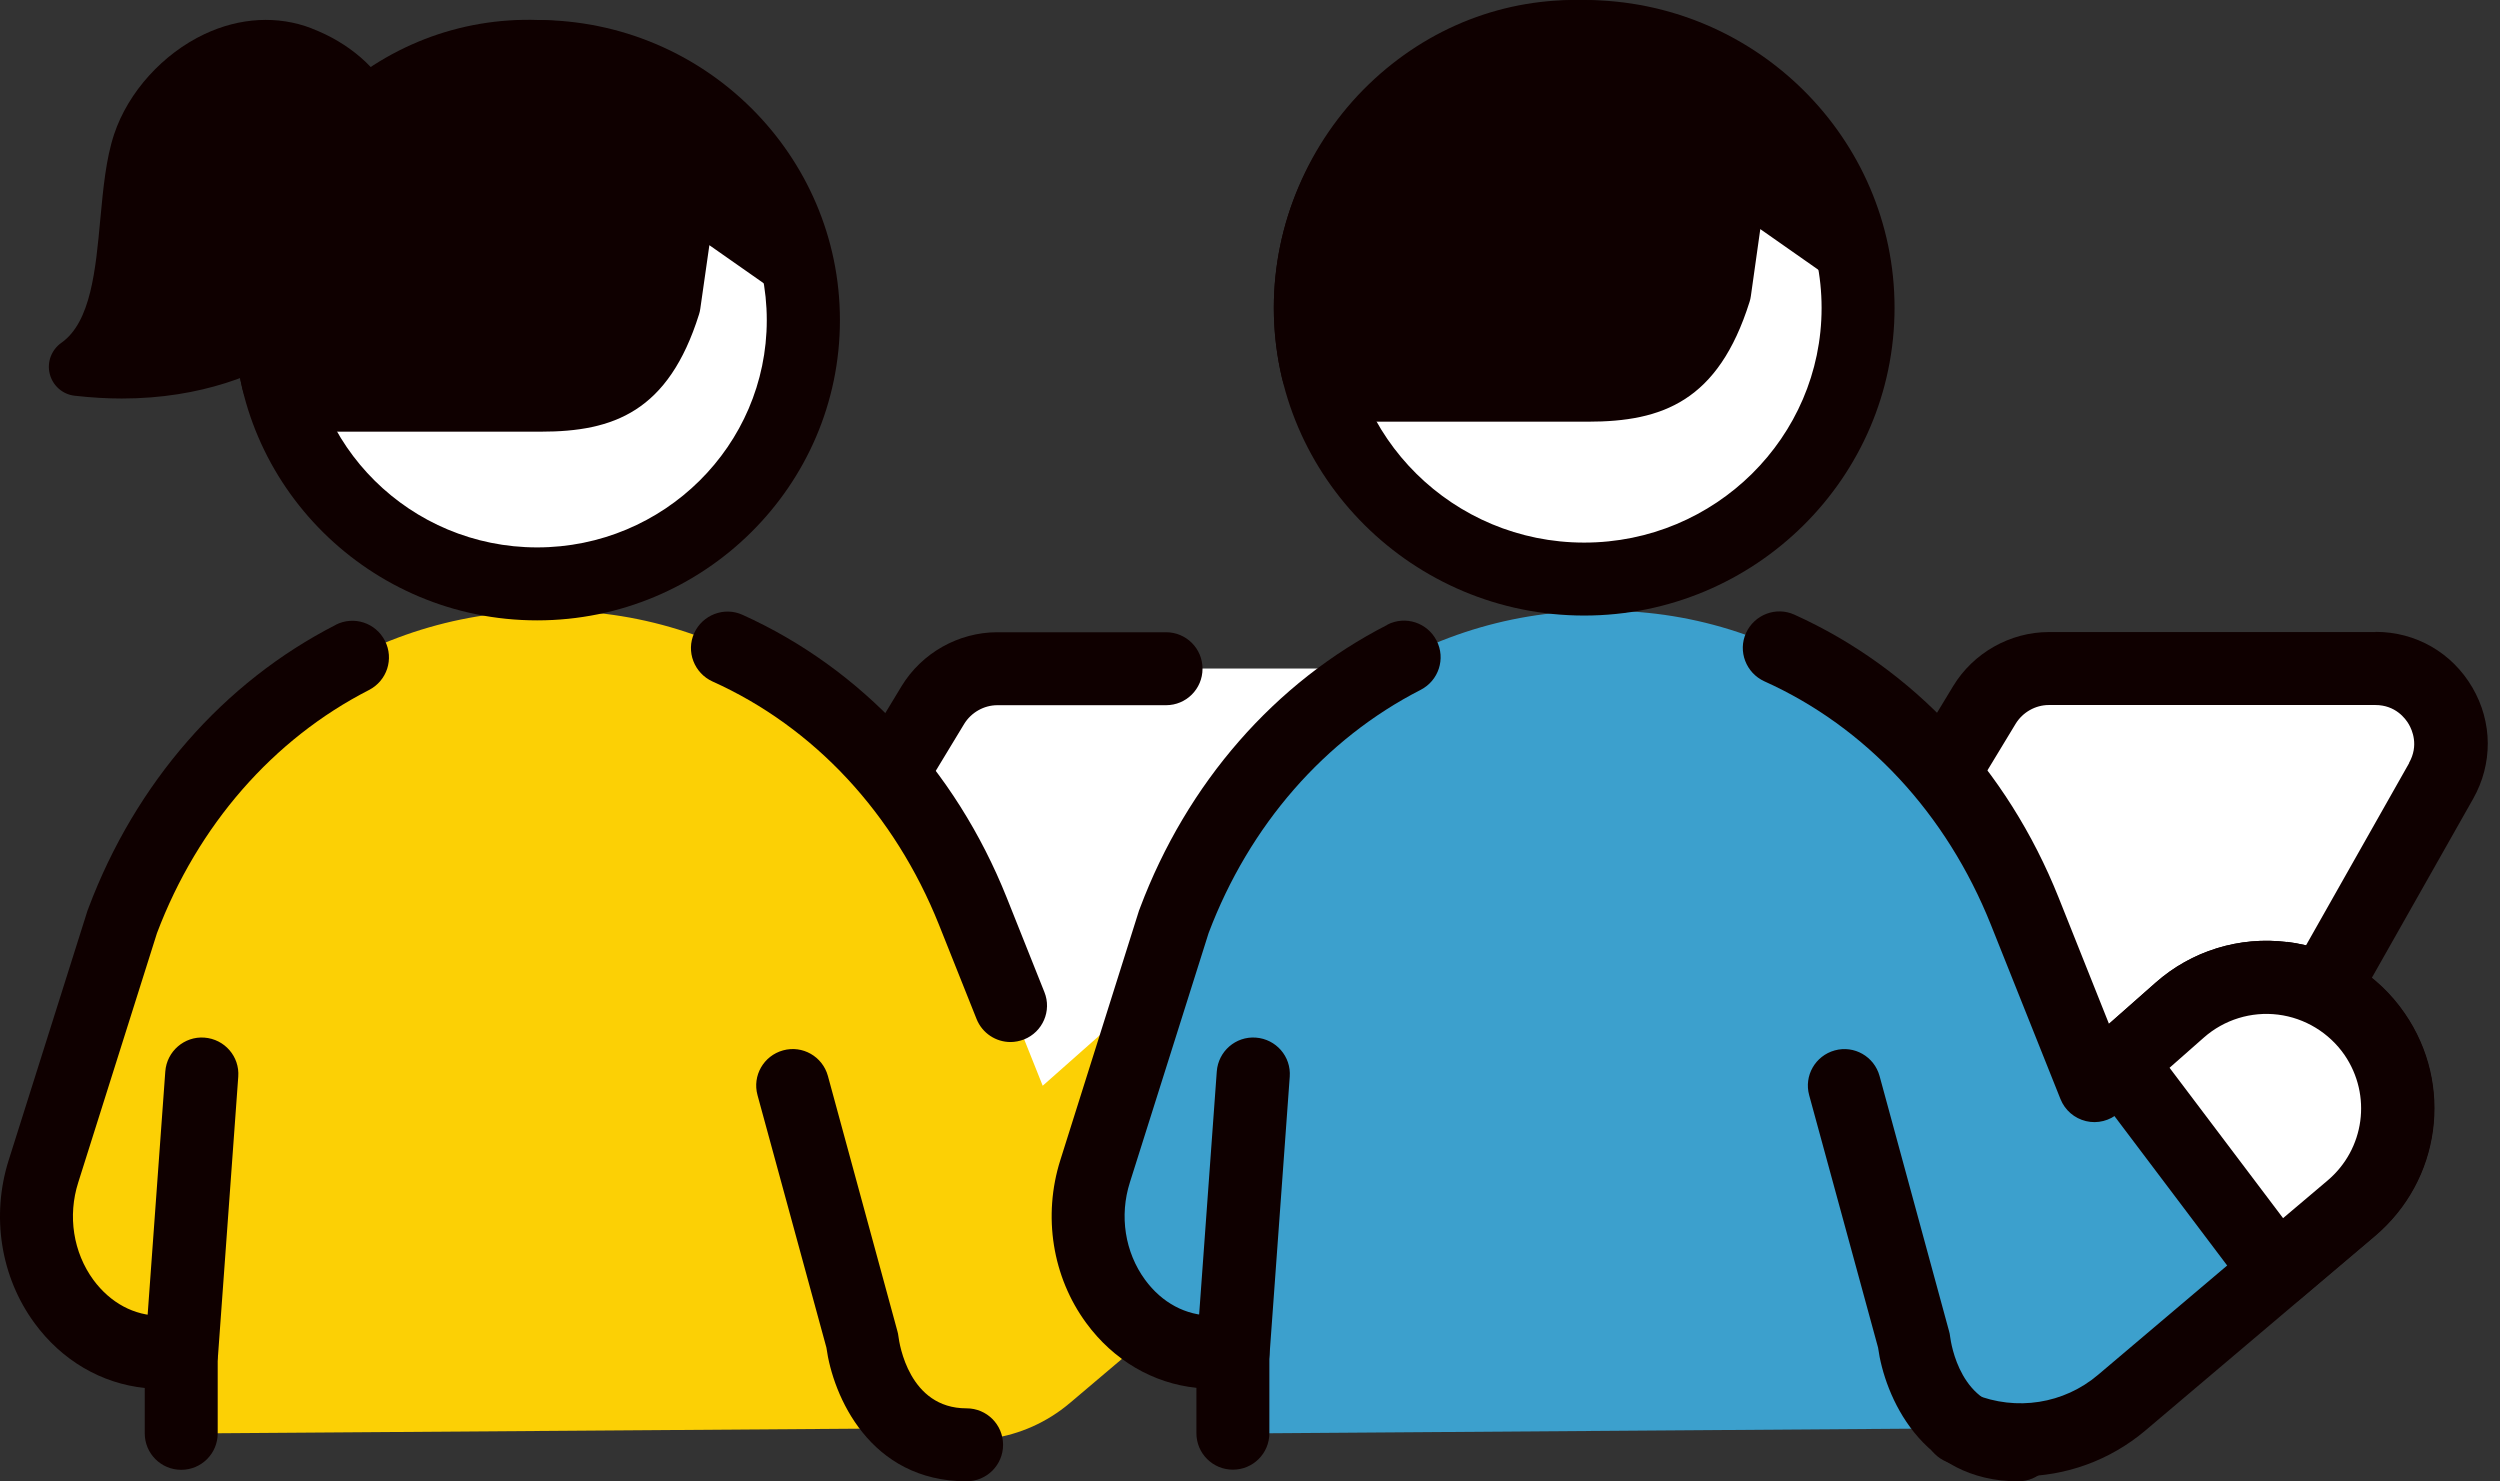 <svg width="135" height="80" viewBox="0 0 135 80" fill="none" xmlns="http://www.w3.org/2000/svg">
<rect x="0" y="0" width="135" height="80" fill="#333333" stroke="none"/>
<path d="M71.486 36.1H53.856C52.436 36.1 51.106 36.84 50.376 38.06L37.176 59.88L63.916 61.82L75.036 42.17C76.576 39.46 74.616 36.09 71.496 36.09L71.486 36.1Z" fill="white"/>
<path d="M76.006 40.461C75.056 39.921 73.856 40.261 73.316 41.211L62.816 59.771L40.526 58.151L52.066 39.091C52.446 38.471 53.136 38.081 53.856 38.081H62.966C64.056 38.081 64.936 37.201 64.936 36.111C64.936 35.021 64.056 34.141 62.966 34.141H53.856C51.756 34.141 49.776 35.261 48.686 37.051L35.486 58.871C35.126 59.461 35.106 60.191 35.426 60.801C35.746 61.411 36.356 61.811 37.036 61.861L63.776 63.801C63.776 63.801 63.876 63.801 63.916 63.801C64.626 63.801 65.286 63.421 65.636 62.801L76.756 43.151C77.296 42.201 76.956 41.001 76.006 40.461Z" fill="#0F0000"/>
<path d="M60.916 54.55L56.306 58.63L52.546 49.211C48.606 39.35 39.736 32.98 29.936 32.98H28.416V33.011C18.836 33.45 10.316 39.95 6.626 49.751L2.366 63.261C0.856 68.04 4.086 73.031 8.686 73.031H9.806V77.41L49.076 77.13C51.896 78.281 55.256 77.891 57.776 75.76L70.176 65.26C72.946 62.92 73.496 58.85 71.446 55.861C69.046 52.35 64.106 51.73 60.916 54.55Z" fill="#FCD005"/>
<path d="M18.136 33.74C12.066 36.84 7.316 42.28 4.776 49.04C4.766 49.07 4.756 49.11 4.736 49.14L0.466 62.66C-0.484 65.67 0.036 68.96 1.866 71.45C3.336 73.46 5.476 74.71 7.816 74.95V77.4C7.816 78.49 8.696 79.37 9.786 79.37C10.876 79.37 11.756 78.49 11.756 77.4V73.02C11.756 71.93 10.876 71.05 9.786 71.05H8.666C7.246 71.05 5.966 70.36 5.046 69.12C3.956 67.63 3.646 65.66 4.226 63.85L8.476 50.39C10.676 44.57 14.746 39.91 19.926 37.26C20.896 36.76 21.286 35.58 20.786 34.6C20.286 33.63 19.106 33.24 18.126 33.74H18.136Z" fill="#0F0000"/>
<path d="M54.366 48.48C51.586 41.52 46.516 36.1 40.096 33.2C39.106 32.75 37.936 33.2 37.486 34.19C37.036 35.18 37.486 36.35 38.476 36.8C43.966 39.27 48.306 43.94 50.706 49.94L52.736 55.03C53.046 55.8 53.786 56.27 54.566 56.27C54.806 56.27 55.056 56.22 55.296 56.13C56.306 55.73 56.806 54.58 56.396 53.57L54.366 48.48Z" fill="#0F0000"/>
<path d="M11.036 56.031C9.956 55.951 9.006 56.771 8.926 57.861L7.836 72.881C7.756 73.971 8.576 74.911 9.666 74.991C9.716 74.991 9.766 74.991 9.806 74.991C10.826 74.991 11.696 74.201 11.776 73.161L12.866 58.141C12.946 57.051 12.126 56.111 11.036 56.031Z" fill="#0F0000"/>
<path d="M52.186 76.05C49.086 76.05 48.566 72.56 48.516 72.17C48.506 72.07 48.486 71.97 48.456 71.87L44.706 58.1C44.416 57.05 43.336 56.43 42.286 56.72C41.236 57.01 40.616 58.09 40.906 59.14L44.626 72.77C44.976 75.36 46.956 79.99 52.196 79.99C53.286 79.99 54.166 79.11 54.166 78.02C54.166 76.93 53.286 76.05 52.196 76.05H52.186Z" fill="#0F0000"/>
<path d="M29.006 3.051C21.066 3.051 14.626 9.431 14.626 17.291C14.626 25.151 21.066 31.531 29.006 31.531C36.946 31.531 43.386 25.151 43.386 17.291C43.386 9.431 36.946 3.051 29.006 3.051Z" fill="white"/>
<path d="M29.006 1.08C19.986 1.08 12.656 8.35 12.656 17.29C12.656 26.23 19.996 33.5 29.006 33.5C38.016 33.5 45.356 26.23 45.356 17.29C45.356 8.35 38.026 1.08 29.006 1.08ZM29.006 29.56C22.166 29.56 16.606 24.06 16.606 17.29C16.606 10.52 22.166 5.02 29.006 5.02C35.846 5.02 41.406 10.52 41.406 17.29C41.406 24.06 35.846 29.56 29.006 29.56Z" fill="#0F0000"/>
<path d="M29.006 3.05C21.066 2.77 14.626 9.43 14.626 17.29C14.626 18.41 14.766 19.509 15.006 20.559L17.086 21.34H29.206C32.266 21.34 34.476 20.759 35.856 16.399L36.796 9.79L42.576 13.829C42.576 13.829 39.686 3.43 29.016 3.05H29.006Z" fill="#0F0000"/>
<path d="M29.076 1.08C24.826 0.93 20.776 2.5 17.666 5.5C14.476 8.58 12.656 12.87 12.656 17.29C12.656 18.53 12.806 19.79 13.096 21.01C13.246 21.65 13.706 22.17 14.326 22.4L16.406 23.18C16.626 23.26 16.866 23.31 17.096 23.31H29.216C33.136 23.31 36.096 22.23 37.746 16.98C37.776 16.88 37.806 16.77 37.816 16.67L38.306 13.24L41.446 15.44C42.126 15.92 43.036 15.92 43.716 15.44C44.396 14.96 44.696 14.1 44.476 13.3C43.346 9.22 38.666 1.42 29.076 1.08ZM36.016 7.97C35.386 8.24 34.946 8.82 34.846 9.5L33.936 15.94C32.926 19.04 31.766 19.35 29.226 19.35H17.466L16.756 19.08C16.666 18.48 16.616 17.87 16.616 17.27C16.616 13.92 18.006 10.66 20.426 8.32C22.756 6.07 25.786 4.89 28.956 5C32.226 5.12 34.656 6.32 36.426 7.83C36.296 7.86 36.156 7.9 36.026 7.95L36.016 7.97Z" fill="#0F0000"/>
<path d="M16.266 3C12.646 1.61 8.736 4.55 7.676 7.73C6.526 11.17 7.556 17.46 4.236 19.79C19.166 21.51 25.436 6.53 16.266 3Z" fill="#0F0000"/>
<path d="M16.826 1.53C15.006 0.83 12.956 0.94 11.046 1.84C8.796 2.9 6.926 4.97 6.166 7.24C5.716 8.59 5.576 10.169 5.416 11.839C5.166 14.569 4.906 17.39 3.316 18.51C2.776 18.89 2.526 19.56 2.686 20.19C2.846 20.829 3.386 21.3 4.036 21.37C4.926 21.47 5.766 21.52 6.576 21.52C10.926 21.52 14.056 20.16 16.026 18.899C18.976 17.02 21.086 14.22 21.826 11.229C22.886 6.92 20.926 3.11 16.816 1.53H16.826ZM18.776 10.47C17.826 14.329 13.606 18.03 7.336 18.329C8.166 16.459 8.376 14.2 8.576 12.12C8.716 10.639 8.846 9.23 9.176 8.23C9.666 6.78 10.926 5.38 12.406 4.69C12.916 4.45 13.596 4.23 14.356 4.23C14.786 4.23 15.236 4.3 15.696 4.48C18.296 5.48 19.446 7.72 18.776 10.479V10.47Z" fill="#0F0000"/>
<path d="M128.276 36.102H110.646C109.226 36.102 107.906 36.842 107.166 38.062L93.966 59.882L120.706 61.822L131.826 42.172C133.366 39.462 131.406 36.092 128.286 36.092L128.276 36.102Z" fill="white"/>
<path d="M128.276 34.131H110.646C108.546 34.131 106.566 35.251 105.476 37.041L92.276 58.861C91.916 59.451 91.896 60.181 92.216 60.791C92.536 61.401 93.146 61.801 93.826 61.851L120.566 63.791C120.566 63.791 120.666 63.791 120.706 63.791C121.416 63.791 122.076 63.411 122.426 62.791L133.546 43.141C134.616 41.251 134.606 39.001 133.506 37.121C132.406 35.241 130.456 34.121 128.286 34.121L128.276 34.131ZM130.096 41.201L119.596 59.761L97.306 58.141L108.846 39.081C109.226 38.461 109.916 38.071 110.636 38.071H128.266C129.356 38.071 129.896 38.801 130.076 39.111C130.256 39.421 130.626 40.251 130.086 41.201H130.096Z" fill="#0F0000"/>
<path d="M117.696 54.55L113.086 58.63L109.326 49.211C105.386 39.35 96.516 32.98 86.716 32.98H85.196V33.011C75.616 33.45 67.096 39.95 63.406 49.751L59.146 63.261C57.636 68.04 60.866 73.031 65.466 73.031H66.586V77.41L105.856 77.13C108.676 78.281 112.036 77.891 114.556 75.76L126.956 65.26C129.726 62.92 130.276 58.85 128.226 55.861C125.826 52.35 120.886 51.73 117.696 54.55Z" fill="#3CA0CD"/>
<path d="M74.916 33.742C68.846 36.842 64.096 42.282 61.556 49.042C61.546 49.072 61.536 49.112 61.516 49.142L57.256 62.652C56.306 65.662 56.826 68.952 58.656 71.442C60.126 73.452 62.266 74.702 64.606 74.942V77.392C64.606 78.482 65.486 79.362 66.576 79.362C67.666 79.362 68.546 78.482 68.546 77.392V73.012C68.546 71.922 67.666 71.042 66.576 71.042H65.456C64.036 71.042 62.746 70.352 61.836 69.112C60.746 67.622 60.436 65.652 61.016 63.842L65.266 50.382C67.466 44.562 71.536 39.902 76.716 37.252C77.686 36.752 78.076 35.572 77.576 34.592C77.076 33.622 75.896 33.232 74.916 33.732V33.742Z" fill="#0F0000"/>
<path d="M123.506 50.87C120.926 50.55 118.336 51.35 116.396 53.071L113.886 55.291L111.166 48.471C108.386 41.511 103.316 36.09 96.896 33.191C95.906 32.74 94.736 33.191 94.286 34.181C93.836 35.17 94.286 36.34 95.276 36.791C100.766 39.261 105.106 43.931 107.506 49.931L111.266 59.35C111.506 59.95 112.016 60.391 112.646 60.541C113.266 60.691 113.926 60.52 114.406 60.1L119.016 56.02C120.116 55.05 121.576 54.6 123.026 54.781C124.476 54.961 125.786 55.761 126.616 56.961C128.096 59.13 127.706 62.041 125.696 63.74L113.296 74.24C111.446 75.811 108.886 76.21 106.616 75.29C105.606 74.88 104.456 75.361 104.046 76.371C103.636 77.38 104.116 78.531 105.126 78.941C106.416 79.471 107.766 79.721 109.106 79.721C111.536 79.721 113.926 78.871 115.846 77.251L128.246 66.751C131.806 63.74 132.506 58.571 129.866 54.73C128.406 52.59 126.086 51.181 123.506 50.861V50.87Z" fill="#0F0000"/>
<path d="M117.696 54.549L114.996 56.929L114.786 57.799L122.956 68.629L126.946 65.249C129.716 62.909 130.266 58.839 128.216 55.849C125.816 52.339 120.876 51.719 117.686 54.539L117.696 54.549Z" fill="white"/>
<path d="M123.506 50.87C120.926 50.55 118.336 51.35 116.396 53.07L113.696 55.45C113.396 55.72 113.176 56.08 113.086 56.47L112.876 57.34C112.736 57.91 112.866 58.52 113.216 58.99L121.386 69.82C121.716 70.25 122.206 70.53 122.746 70.59C122.816 70.59 122.896 70.6 122.966 70.6C123.426 70.6 123.886 70.44 124.236 70.13L128.226 66.75C131.786 63.74 132.486 58.57 129.846 54.73C128.386 52.59 126.066 51.18 123.486 50.86L123.506 50.87ZM125.686 63.75L123.286 65.78L117.156 57.66L119.006 56.03C120.106 55.06 121.566 54.61 123.016 54.79C124.466 54.97 125.776 55.77 126.606 56.97C128.086 59.14 127.696 62.05 125.686 63.75Z" fill="#0F0000"/>
<path d="M67.816 56.031C66.726 55.951 65.786 56.771 65.706 57.861L64.616 72.881C64.536 73.971 65.356 74.911 66.446 74.991C66.496 74.991 66.546 74.991 66.586 74.991C67.606 74.991 68.476 74.201 68.556 73.161L69.646 58.141C69.726 57.051 68.906 56.111 67.816 56.031Z" fill="#0F0000"/>
<path d="M108.976 76.052C105.876 76.052 105.356 72.562 105.306 72.172C105.296 72.072 105.276 71.972 105.246 71.872L101.496 58.102C101.206 57.052 100.126 56.432 99.076 56.722C98.026 57.012 97.406 58.092 97.696 59.142L101.416 72.772C101.766 75.362 103.746 79.992 108.986 79.992C110.076 79.992 110.956 79.112 110.956 78.022C110.956 76.932 110.076 76.052 108.986 76.052H108.976Z" fill="#0F0000"/>
<path d="M85.546 31.28C93.714 31.28 100.336 24.721 100.336 16.631C100.336 8.54 93.714 1.98 85.546 1.98C77.378 1.98 70.756 8.54 70.756 16.631C70.756 24.721 77.378 31.28 85.546 31.28Z" fill="white"/>
<path d="M85.546 0C76.306 0 68.786 7.46 68.786 16.62C68.786 25.78 76.306 33.24 85.546 33.24C94.786 33.24 102.306 25.78 102.306 16.62C102.306 7.46 94.786 0 85.546 0ZM85.546 29.3C78.476 29.3 72.726 23.61 72.726 16.63C72.726 9.65 78.476 3.96 85.546 3.96C92.616 3.96 98.366 9.65 98.366 16.63C98.366 23.61 92.616 29.3 85.546 29.3Z" fill="#0F0000"/>
<path d="M85.546 1.982C77.386 1.692 70.756 8.542 70.756 16.631C70.756 17.791 70.896 18.912 71.156 19.991L73.296 20.791H85.756C88.906 20.791 91.176 20.201 92.596 15.701L93.556 8.902L99.496 13.062C99.496 13.062 96.526 2.362 85.546 1.982Z" fill="#0F0000"/>
<path d="M85.616 0.011C81.266 -0.149 77.116 1.471 73.926 4.541C70.656 7.691 68.786 12.101 68.786 16.631C68.786 17.901 68.936 19.191 69.236 20.451C69.386 21.091 69.846 21.611 70.466 21.841L72.606 22.641C72.826 22.721 73.066 22.771 73.296 22.771H85.756C89.766 22.771 92.786 21.671 94.476 16.301C94.506 16.201 94.536 16.091 94.546 15.991L95.056 12.371L98.366 14.691C99.046 15.171 99.956 15.161 100.636 14.691C101.316 14.211 101.616 13.351 101.396 12.551C100.236 8.361 95.436 0.361 85.616 0.011ZM92.766 7.101C92.136 7.371 91.696 7.951 91.596 8.631L90.656 15.261C89.606 18.471 88.346 18.811 85.756 18.811H73.656L72.876 18.521C72.776 17.891 72.726 17.251 72.726 16.621C72.726 13.161 74.156 9.791 76.656 7.371C79.066 5.041 82.196 3.831 85.466 3.941C88.906 4.061 91.436 5.341 93.276 6.941C93.106 6.961 92.926 7.011 92.766 7.081V7.101Z" fill="#0F0000"/>
</svg>
